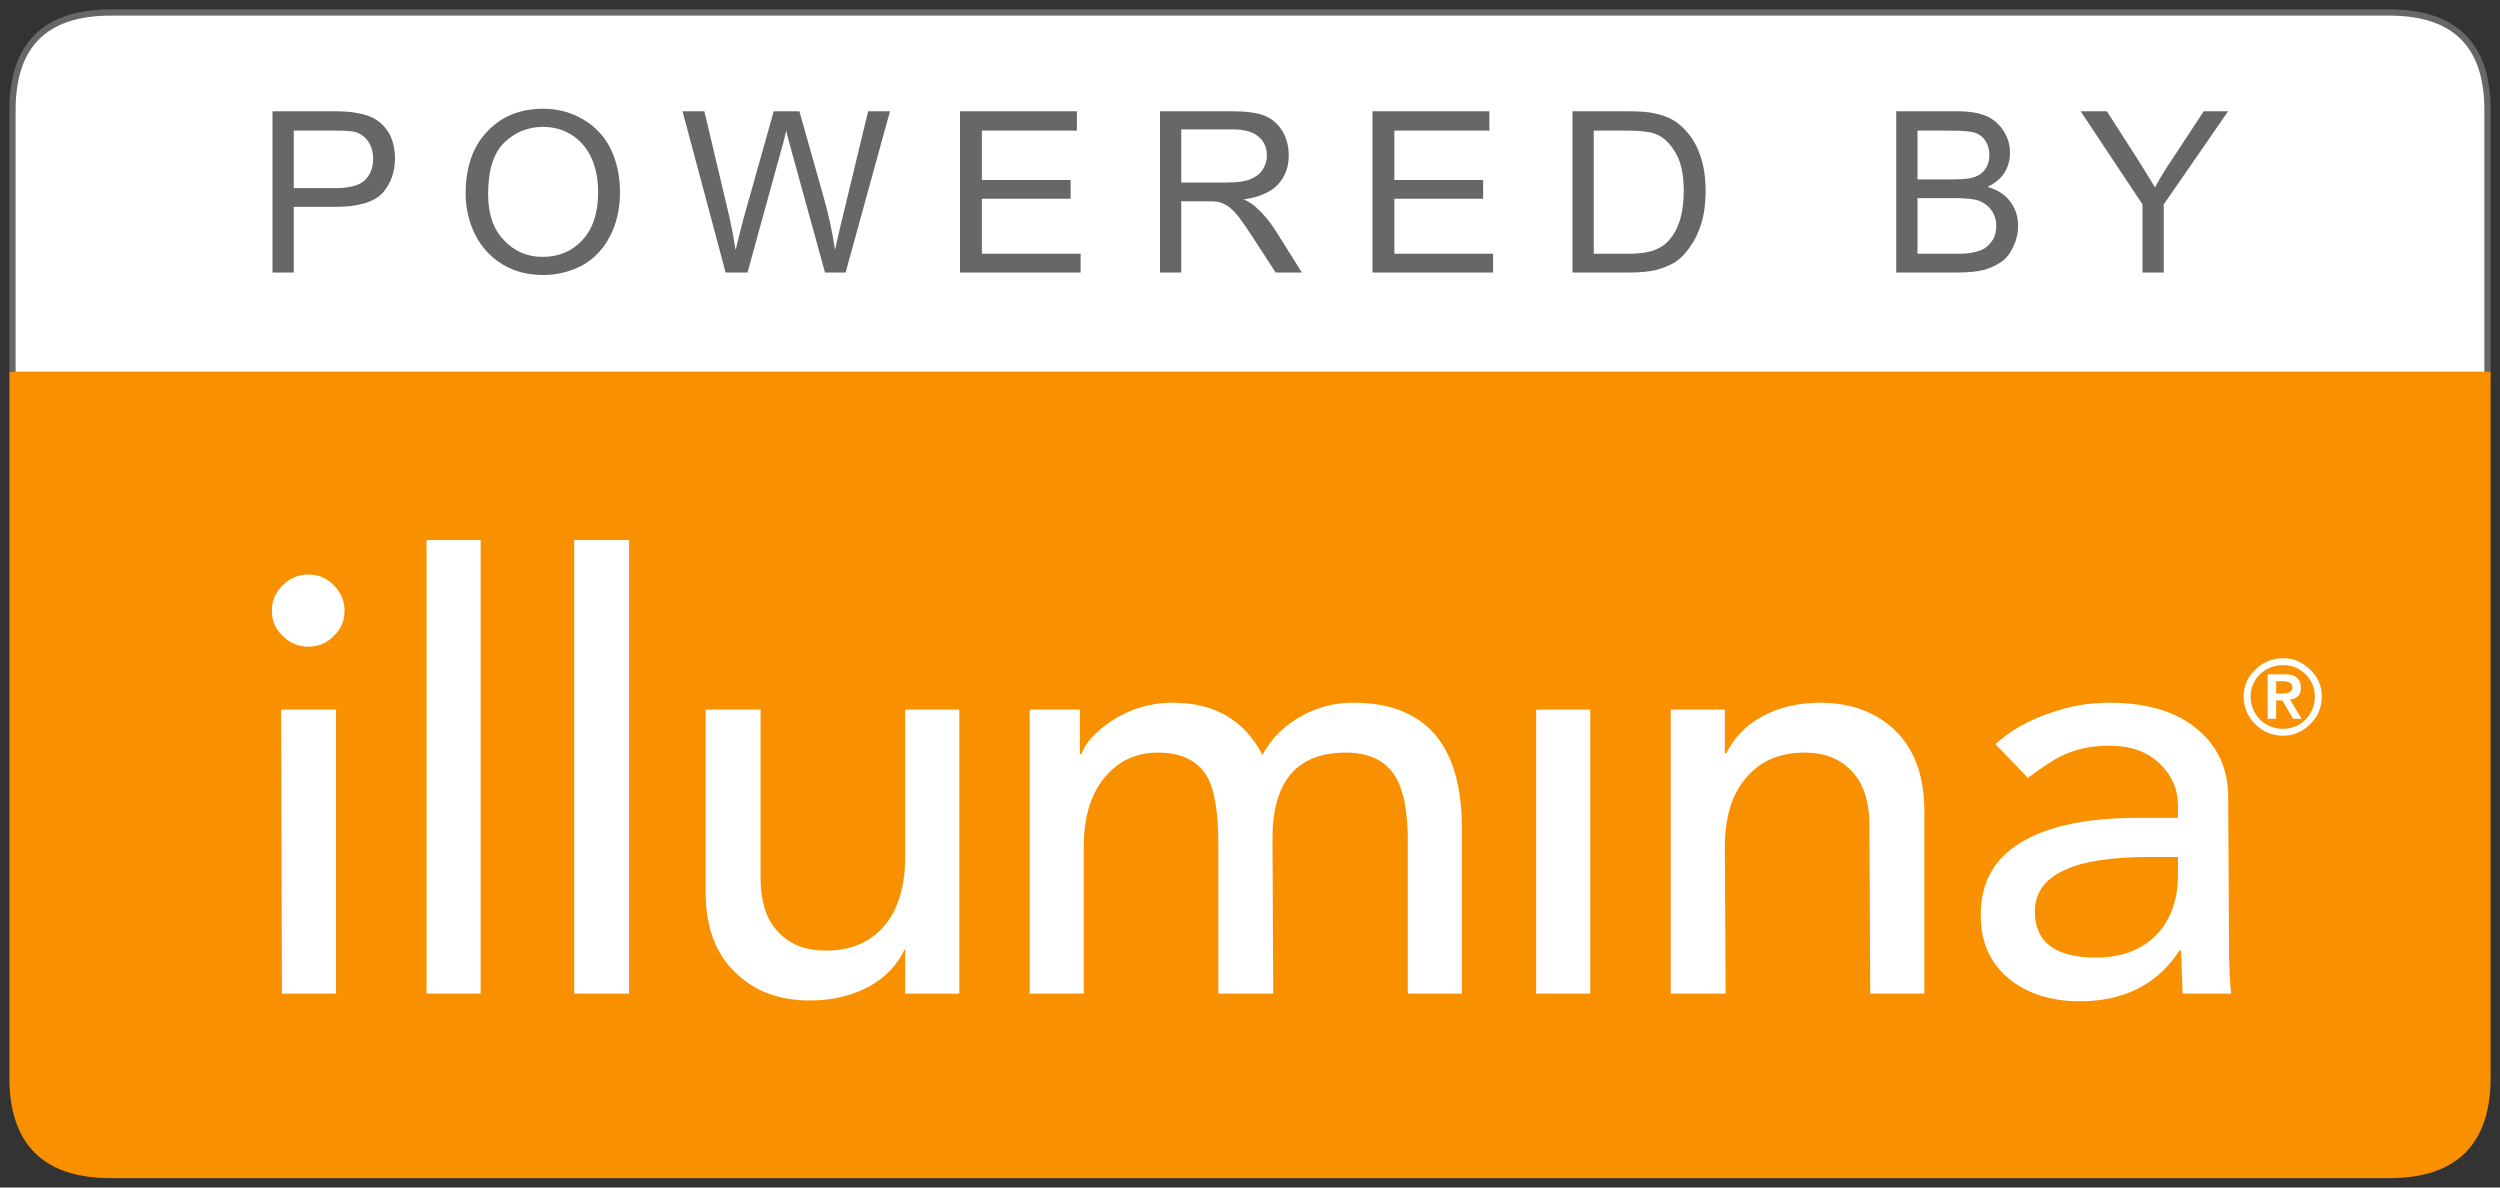 <?xml version="1.0" encoding="utf-8"?>
<!-- Generator: Adobe Illustrator 16.0.0, SVG Export Plug-In . SVG Version: 6.00 Build 0)  -->
<!DOCTYPE svg PUBLIC "-//W3C//DTD SVG 1.1//EN" "http://www.w3.org/Graphics/SVG/1.1/DTD/svg11.dtd">
<svg version="1.1" xmlns="http://www.w3.org/2000/svg" xmlns:xlink="http://www.w3.org/1999/xlink" x="0px" y="0px" width="200px"
	 height="95px" viewBox="0 0 200 95" enable-background="new 0 0 200 95" xml:space="preserve">
<rect x="0" y="0" width="200" height="95" fill="#333333" stroke="none"/>
<symbol  id="Symbol_1" viewBox="-82 -18.452 163.992 36.902">
	<g id="Layer_3_1_">
		<polygon fill-rule="evenodd" clip-rule="evenodd" fill="#FFFFFF" points="-81.258,4.881 -76.866,4.881 -76.866,-17.838 
			-81.196,-17.838 		"/>
		<polygon fill-rule="evenodd" clip-rule="evenodd" fill="#FFFFFF" points="-69.628,18.45 -65.298,18.45 -65.298,-17.838 
			-69.628,-17.838 		"/>
		<polygon fill-rule="evenodd" clip-rule="evenodd" fill="#FFFFFF" points="-57.813,18.45 -53.421,18.45 -53.421,-17.838 
			-57.813,-17.838 		"/>
		<path fill-rule="evenodd" clip-rule="evenodd" fill="#FFFFFF" d="M-27.006-17.838h-4.33v3.499h-0.063
			c-0.577-1.228-1.526-2.21-2.846-2.947c-1.401-0.736-2.969-1.104-4.701-1.104c-2.392,0-4.33,0.695-5.814,2.088
			c-1.691,1.514-2.537,3.704-2.537,6.569V4.881h4.393V-8.566c0-2.006,0.516-3.5,1.547-4.482c0.907-0.9,2.124-1.351,3.649-1.351
			c1.938,0,3.464,0.613,4.577,1.842c1.196,1.31,1.795,3.213,1.795,5.71V4.881h4.33V-17.838z"/>
		<path fill-rule="evenodd" clip-rule="evenodd" fill="#FFFFFF" d="M-1.952-5.436l0.062-12.402h-4.392v11.911
			c0,2.456-0.269,4.217-0.805,5.281c-0.742,1.392-2.083,2.088-4.021,2.088c-1.69,0-3.072-0.614-4.145-1.843
			c-1.195-1.351-1.794-3.233-1.794-5.648v-11.789h-4.33V4.881h4.021V1.319h0.124c0.289,0.859,1.052,1.72,2.289,2.579
			c1.525,1.023,3.196,1.535,5.011,1.535c3.341,0,5.732-1.393,7.176-4.176c0.701,1.311,1.753,2.354,3.155,3.132
			C1.677,5.085,3.037,5.434,4.48,5.434c5.815,0,8.723-3.357,8.723-10.07v-13.201h-4.33v12.648C8.831-3.143,8.522-1.607,7.945-0.584
			C7.162,0.767,5.821,1.442,3.925,1.442C0.006,1.442-1.952-0.851-1.952-5.436z"/>
		<polygon fill-rule="evenodd" clip-rule="evenodd" fill="#FFFFFF" points="19.142,4.881 23.472,4.881 23.472,-17.838 
			19.142,-17.838 		"/>
		<path fill-rule="evenodd" clip-rule="evenodd" fill="#FFFFFF" d="M44.257,0.091c-0.906,0.9-2.123,1.352-3.649,1.352
			c-1.896,0-3.402-0.614-4.516-1.843c-1.237-1.31-1.855-3.233-1.855-5.771l0.062-11.666h-4.392V4.881h4.33v-3.5h0.123
			c0.577,1.228,1.526,2.21,2.846,2.947c1.361,0.737,2.908,1.105,4.64,1.105c2.392,0,4.351-0.696,5.877-2.088
			c1.649-1.515,2.475-3.705,2.475-6.57v-14.613h-4.33L45.804-4.392C45.804-2.386,45.288-0.892,44.257,0.091z"/>
		<path fill-rule="evenodd" clip-rule="evenodd" fill="#FFFFFF" d="M70.486-3.777v0.982c0,1.27-0.454,2.354-1.361,3.255
			c-0.989,1.022-2.371,1.535-4.145,1.535c-1.443,0-2.742-0.287-3.897-0.86c-0.577-0.286-1.443-0.859-2.598-1.719l-2.598,2.702
			c1.154,1.063,2.577,1.883,4.268,2.456c1.567,0.572,3.176,0.859,4.825,0.859c3.176,0,5.609-0.778,7.3-2.334
			c1.484-1.351,2.227-3.09,2.227-5.219l0.062-11.605c0-1.965,0.063-3.336,0.187-4.113h-3.897l-0.124,3.438H70.61
			c-1.774-2.702-4.434-4.053-7.98-4.053c-2.227,0-4.083,0.572-5.567,1.719c-1.567,1.27-2.351,2.968-2.351,5.097
			c-0.041,2.783,1.176,4.83,3.649,6.141c2.145,1.146,5.114,1.719,8.908,1.719H70.486z M70.486-8.383v1.475h-2.351
			c-6.063,0-9.094-1.454-9.094-4.36c0-2.456,1.629-3.685,4.887-3.685c2.228,0,3.938,0.717,5.135,2.149
			C70.012-11.616,70.486-10.143,70.486-8.383z"/>
		<path fill-rule="evenodd" clip-rule="evenodd" fill="#FFFFFF" d="M-79.093,15.688c0.824,0,1.506-0.286,2.041-0.859
			c0.578-0.573,0.866-1.249,0.866-2.026c0-0.818-0.288-1.494-0.866-2.026c-0.535-0.573-1.217-0.86-2.041-0.86
			c-0.783,0-1.465,0.287-2.041,0.86C-81.712,11.308-82,11.983-82,12.802c0,0.777,0.288,1.453,0.866,2.026
			C-80.558,15.401-79.876,15.688-79.093,15.688z"/>
		<path fill-rule="evenodd" clip-rule="evenodd" fill="#FFFFFF" d="M80.322,6.6c0-0.532-0.289-0.839-0.866-0.921l0.928-1.535h-0.68
			l-0.867,1.474h-0.494V4.144h-0.681v3.562h1.423C79.909,7.705,80.322,7.337,80.322,6.6z M78.837,7.152h-0.494V6.17h0.494
			c0.536,0,0.805,0.164,0.805,0.491S79.373,7.152,78.837,7.152z M80.693,7.705c-0.495,0.491-1.093,0.737-1.794,0.737
			s-1.32-0.246-1.856-0.737c-0.494-0.491-0.741-1.085-0.741-1.781c0-0.695,0.247-1.31,0.741-1.842
			c0.536-0.491,1.155-0.736,1.856-0.736s1.299,0.245,1.794,0.736c0.494,0.532,0.742,1.146,0.742,1.842
			C81.436,6.62,81.188,7.214,80.693,7.705z M81.064,8.073c0.618-0.572,0.928-1.289,0.928-2.149c0-0.858-0.31-1.596-0.928-2.21
			c-0.619-0.614-1.34-0.921-2.165-0.921c-0.866,0-1.608,0.307-2.228,0.921c-0.618,0.614-0.928,1.352-0.928,2.21
			c0,0.86,0.31,1.577,0.928,2.149c0.619,0.614,1.361,0.921,2.228,0.921C79.725,8.994,80.445,8.688,81.064,8.073z"/>
	</g>
</symbol>
<symbol  id="Symbol_3" viewBox="-78.2 -6.65 156.45 13.3">
	<path fill-rule="evenodd" clip-rule="evenodd" fill="#676765" d="M3.1,2.9c0-0.9-0.283-1.667-0.85-2.3
		C1.65-0.033,0.733-0.433-0.5-0.6c0.433-0.2,0.767-0.417,1-0.65c0.5-0.433,0.983-1,1.45-1.7l2.2-3.5h-2.1L0.3-3.75
		C-0.2-2.983-0.6-2.4-0.9-2c-0.333,0.4-0.617,0.683-0.85,0.85c-0.267,0.167-0.533,0.283-0.8,0.35c-0.2,0.033-0.517,0.05-0.95,0.05
		h-2v-5.7h-1.7v12.9h5.75c1.133,0,2-0.117,2.6-0.35S2.233,5.45,2.6,4.85C2.933,4.283,3.1,3.633,3.1,2.9z M1.35,2.9
		c0,0.633-0.217,1.133-0.65,1.5C0.267,4.8-0.433,5-1.4,5h-4.1V0.75h3.7C-1.033,0.75-0.433,0.833,0,1s0.767,0.417,1,0.75
		C1.233,2.117,1.35,2.5,1.35,2.9z M11.55,4.9V0.95h7.1v-1.5h-7.1v-4.4h7.9v-1.5H9.8v12.9h9.35V4.9H11.55z M30.25,6.45
		c1,0,1.75-0.067,2.25-0.2c0.767-0.167,1.4-0.467,1.9-0.9c0.7-0.6,1.217-1.35,1.55-2.25c0.333-0.867,0.5-1.883,0.5-3.05
		c0-0.966-0.117-1.833-0.35-2.6c-0.233-0.733-0.533-1.35-0.9-1.85c-0.333-0.5-0.717-0.9-1.15-1.2c-0.433-0.267-0.95-0.483-1.55-0.65
		c-0.6-0.133-1.283-0.2-2.05-0.2H25.8v12.9H30.25z M27.5,4.9v-9.85h2.75c0.833,0,1.5,0.083,2,0.25C32.717-4.533,33.1-4.3,33.4-4
		c0.4,0.4,0.717,0.933,0.95,1.6c0.233,0.7,0.35,1.533,0.35,2.5c0,1.333-0.233,2.367-0.7,3.1c-0.433,0.733-0.967,1.216-1.6,1.45
		c-0.467,0.167-1.2,0.25-2.2,0.25H27.5z M53.4,1h2.8c0.767,0,1.316,0.05,1.65,0.15C58.283,1.283,58.6,1.5,58.8,1.8
		c0.233,0.3,0.35,0.684,0.35,1.15c0,0.433-0.1,0.8-0.3,1.1c-0.2,0.333-0.5,0.567-0.9,0.7C57.583,4.85,56.933,4.9,56,4.9h-2.6V1z
		 M60.3,4.85c0.333-0.533,0.5-1.1,0.5-1.7c0-0.566-0.133-1.083-0.4-1.55c-0.3-0.5-0.767-0.9-1.4-1.2c0.8-0.233,1.4-0.617,1.8-1.15
		c0.434-0.567,0.65-1.217,0.65-1.95c0-0.6-0.133-1.167-0.4-1.7c-0.233-0.533-0.55-0.934-0.95-1.2c-0.367-0.267-0.833-0.483-1.4-0.65
		c-0.567-0.133-1.25-0.2-2.05-0.2H51.7v12.9h4.85c1,0,1.8-0.133,2.4-0.4C59.517,5.783,59.967,5.383,60.3,4.85z M71.05,2.55
		c0.467-0.733,0.917-1.466,1.35-2.2c0.367,0.7,0.833,1.467,1.4,2.3l2.5,3.8h1.95L73.1-1v-5.45h-1.7V-1l-4.95,7.45h2.1L71.05,2.55z
		 M59.45-3.8c0.167,0.3,0.25,0.667,0.25,1.1c0,0.467-0.133,0.883-0.4,1.25c-0.233,0.333-0.566,0.583-1,0.75
		c-0.433,0.133-1.066,0.2-1.9,0.2h-3v-4.45h3.25c0.533,0,0.917,0.034,1.15,0.1c0.4,0.067,0.733,0.184,1,0.35
		C59.033-4.333,59.25-4.1,59.45-3.8z M-76.5,0.3h3.3c1.133,0,1.917,0.2,2.35,0.6c0.467,0.434,0.7,1.017,0.7,1.75
		c0,0.533-0.133,1-0.4,1.4c-0.267,0.367-0.617,0.617-1.05,0.75c-0.3,0.067-0.833,0.1-1.6,0.1h-3.3V0.3z M-71.4,6.3
		c0.633-0.1,1.167-0.3,1.6-0.6c0.433-0.3,0.783-0.717,1.05-1.25c0.233-0.534,0.35-1.117,0.35-1.75c0-1.1-0.333-2.034-1-2.8
		c-0.7-0.733-1.967-1.1-3.8-1.1h-3.3v-5.25h-1.7v12.9h4.85C-72.483,6.45-71.833,6.4-71.4,6.3z M-59.65,3.95
		c-0.867-0.833-1.3-2.217-1.3-4.15c0-1.566,0.417-2.783,1.25-3.65c0.833-0.9,1.867-1.35,3.1-1.35c1.3,0,2.367,0.45,3.2,1.35
		c0.833,0.9,1.25,2.184,1.25,3.85c0,1.033-0.184,1.95-0.55,2.75c-0.367,0.767-0.883,1.367-1.55,1.8c-0.7,0.434-1.467,0.65-2.3,0.65
		C-57.75,5.2-58.783,4.783-59.65,3.95z M-53.35,5.8c0.967-0.566,1.7-1.35,2.2-2.35c0.5-1.034,0.75-2.2,0.75-3.5
		c0-1.3-0.267-2.467-0.8-3.5c-0.533-1.034-1.283-1.817-2.25-2.35c-0.966-0.5-2-0.75-3.1-0.75c-1.233,0-2.317,0.283-3.25,0.85
		c-0.967,0.6-1.7,1.4-2.2,2.4c-0.5,1.033-0.75,2.117-0.75,3.25c0,2.133,0.583,3.8,1.75,5c1.133,1.2,2.617,1.8,4.45,1.8
		C-55.383,6.65-54.317,6.367-53.35,5.8z M-43.65,6.45l2-8.45c0.2-0.9,0.367-1.783,0.5-2.65c0.333,1.367,0.533,2.167,0.6,2.4
		l2.45,8.7h2.05l1.85-6.55c0.467-1.6,0.8-3.117,1-4.55c0.167,0.8,0.383,1.733,0.65,2.8l2,8.3h1.75l-3.55-12.9H-34l-2.7,9.8
		c-0.233,0.833-0.367,1.35-0.4,1.55c-0.133-0.6-0.267-1.117-0.4-1.55l-2.7-9.8h-1.75l-3.45,12.9H-43.65z M-21.45,0.95h7.1v-1.5h-7.1
		v-4.4h7.9v-1.5h-9.65v12.9h9.35V4.9h-7.6V0.95z"/>
</symbol>
<g id="Isolation_Mode">
</g>
<g id="Layer_3">
	<g id="Layer_4">
		<path fill-rule="evenodd" clip-rule="evenodd" fill="#FFFFFF" d="M199,29.75H1V8.8C1,3.6,3.617,1,8.85,1h182.3
			c5.233,0,7.85,2.6,7.85,7.8V29.75z"/>
		<path fill-rule="evenodd" clip-rule="evenodd" fill="#F99000" d="M199,29.75V86.2c0,5.2-2.616,7.8-7.85,7.8H8.85
			C3.617,94,1,91.4,1,86.2V29.75H199z"/>
		<path fill-rule="evenodd" clip-rule="evenodd" fill="none" stroke="#676765" stroke-width="0.5" stroke-miterlimit="10" d="
			M199,29.75V8.8c0-5.2-2.616-7.8-7.85-7.8H8.85C3.617,1,1,3.6,1,8.8v20.95"/>
		<path fill-rule="evenodd" clip-rule="evenodd" fill="none" stroke="#F99000" stroke-width="0.5" stroke-miterlimit="10" d="
			M1,29.75V86.2C1,91.4,3.617,94,8.85,94h182.3c5.233,0,7.85-2.6,7.85-7.8V29.75"/>
	</g>
</g>
<g id="Layer_1">
	
		<use xlink:href="#Symbol_1"  width="163.992" height="36.902" x="-82" y="-18.452" transform="matrix(1 0 0 -1 103.75 61.65)" overflow="visible"/>
	
		<use xlink:href="#Symbol_3"  width="156.45" height="13.3" x="-78.2" y="-6.65" transform="matrix(1 0 0 -1 100 15.35)" overflow="visible"/>
</g>
</svg>
